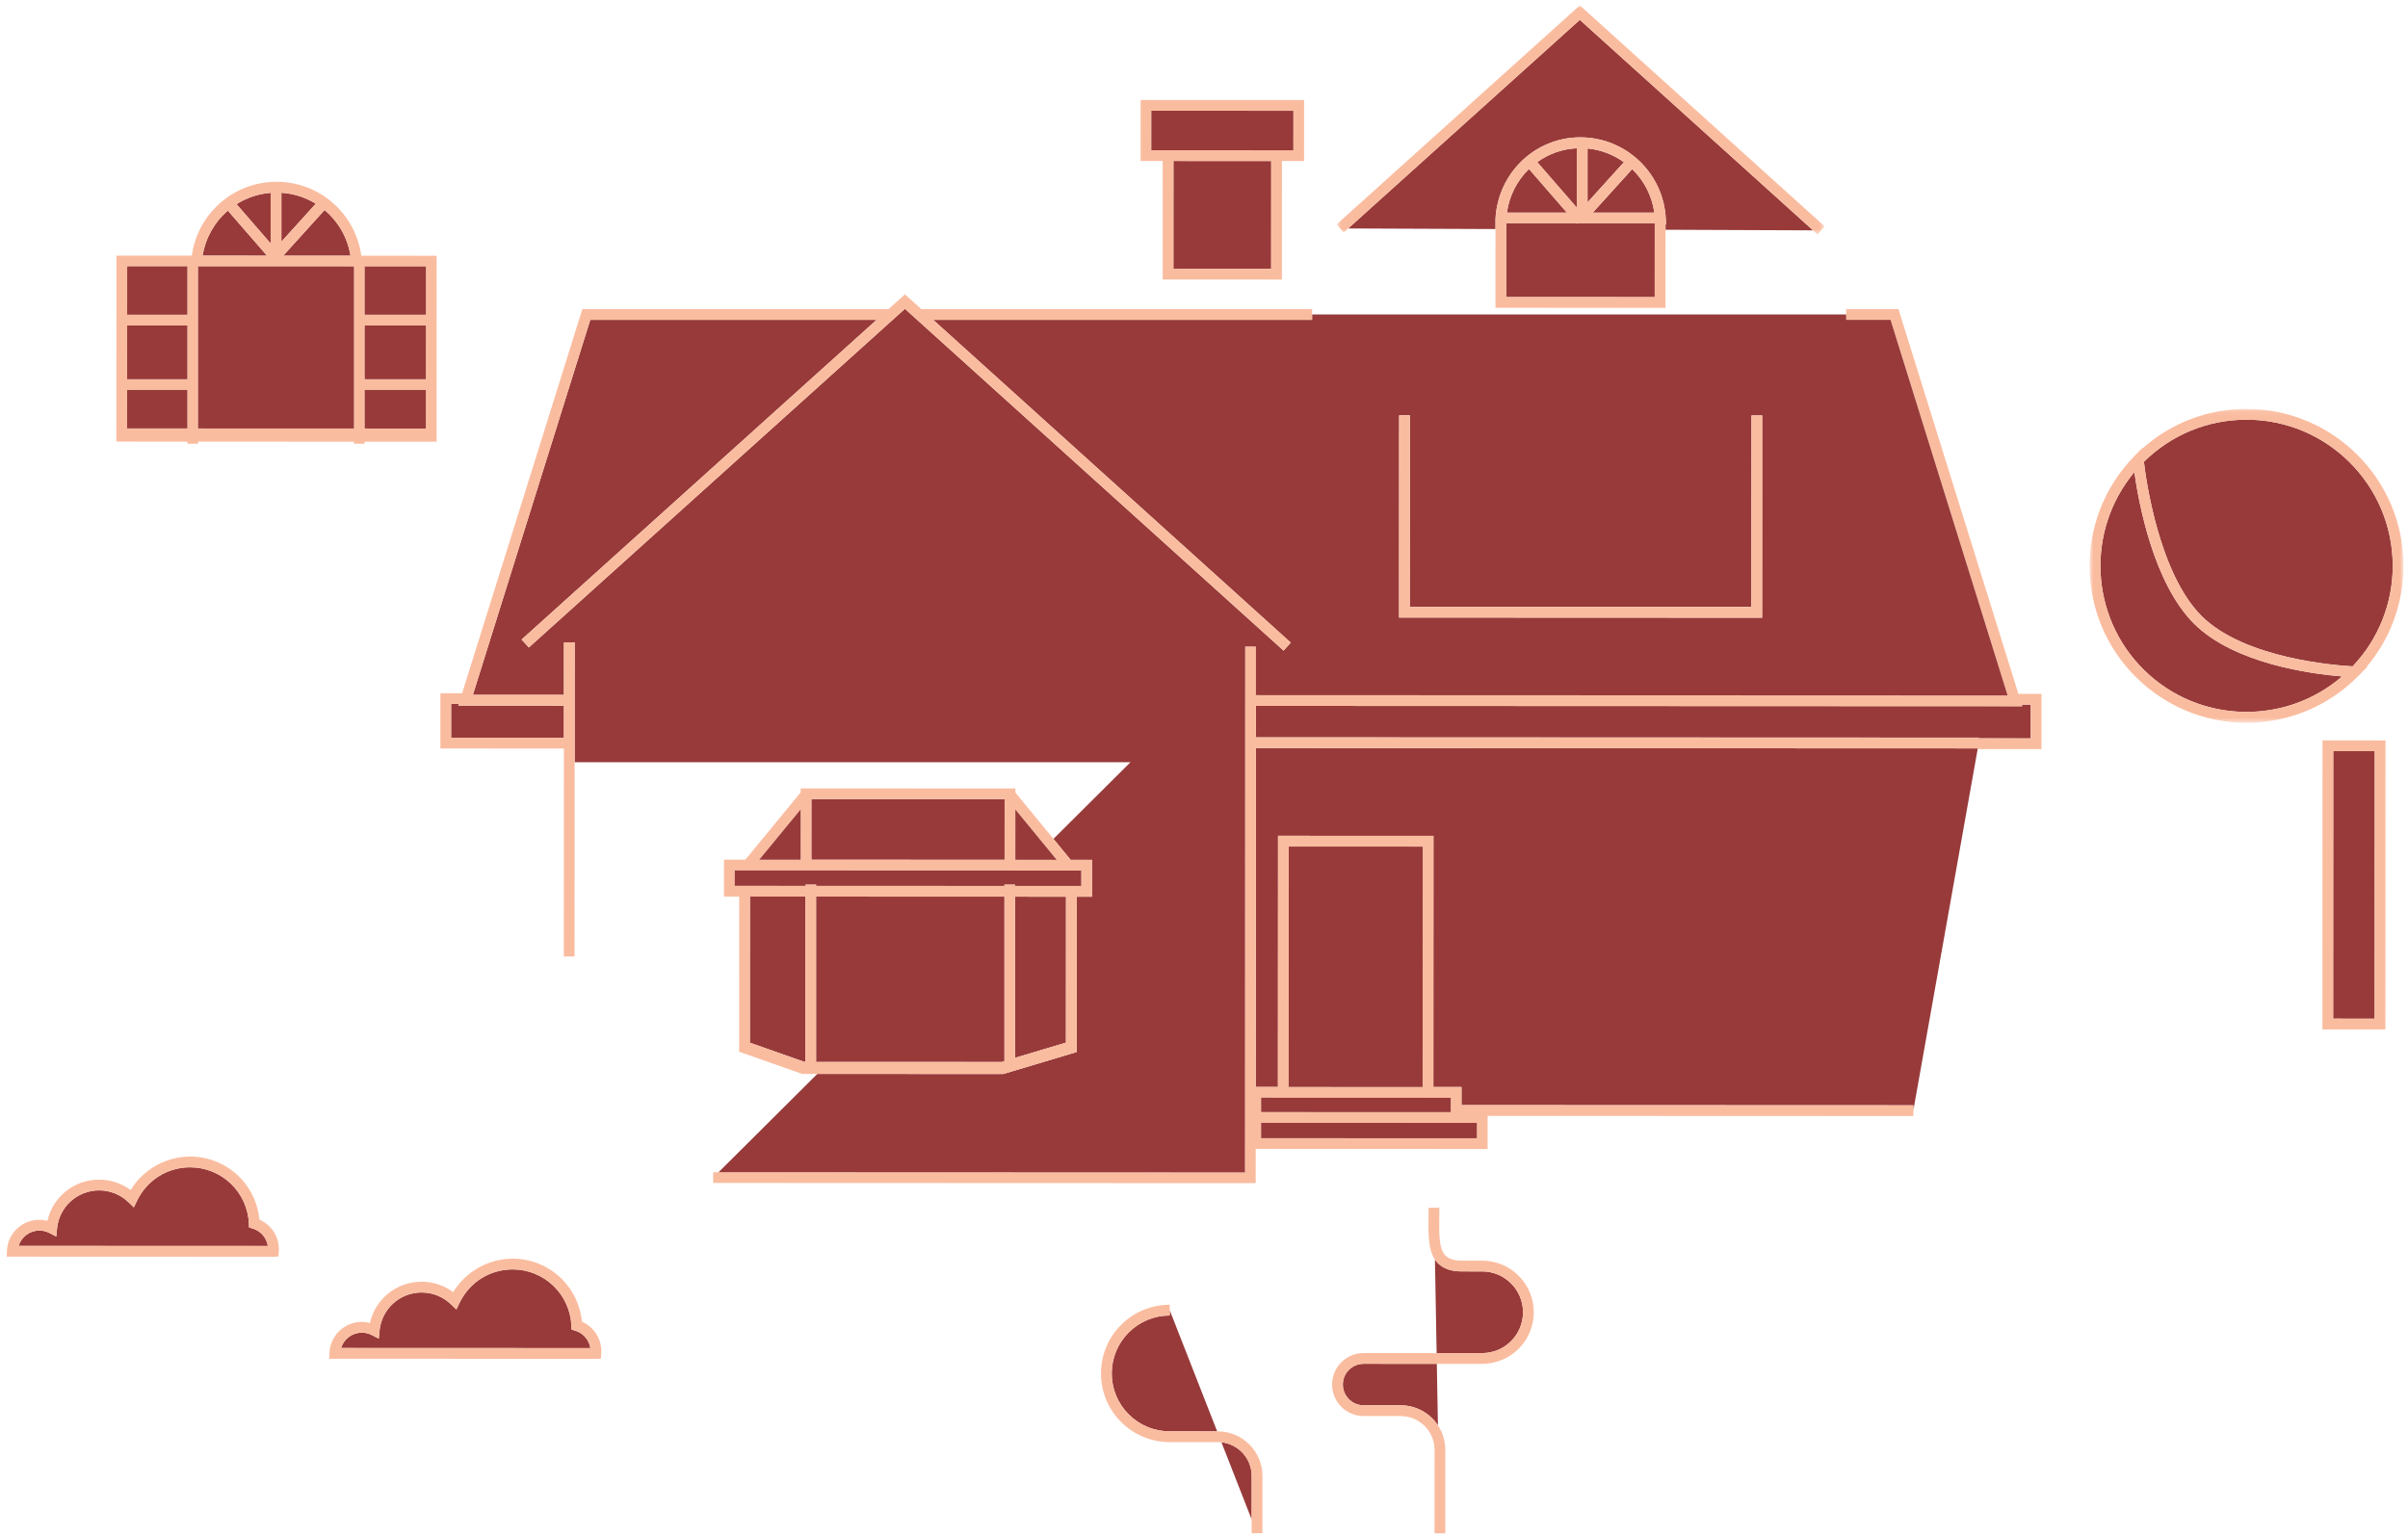 <svg width="448" height="286" viewBox="0 0 448 286" fill="none" xmlns="http://www.w3.org/2000/svg">
<path fill-rule="evenodd" clip-rule="evenodd" d="M441.815 139.774L434.094 139.771L434.074 189.551L441.794 189.555L441.815 139.774Z" fill="#983A3A"/>
<path fill-rule="evenodd" clip-rule="evenodd" d="M434.095 139.772L441.815 139.774L441.795 189.555L434.074 189.551L434.094 139.771L434.095 139.772ZM432.074 191.552L443.794 191.556L443.816 137.776L432.095 137.77L432.074 191.551V191.552Z" fill="#FABC9F"/>
<path fill-rule="evenodd" clip-rule="evenodd" d="M417.974 78.092H417.962C410.758 78.092 403.985 80.877 398.862 85.933C399.221 88.993 401.602 106.623 409.585 114.613C417.552 122.585 434.739 123.835 437.695 123.993C442.499 118.957 445.173 112.26 445.159 105.299C445.164 90.303 432.969 78.099 417.974 78.092Z" fill="#983A3A"/>
<path fill-rule="evenodd" clip-rule="evenodd" d="M397.088 87.855C388.081 98.625 388.737 114.735 398.937 124.722C409.106 134.678 425.164 135.021 435.74 125.871C430.076 125.409 415.66 123.521 408.17 116.028C400.617 108.468 397.878 93.499 397.088 87.854" fill="#983A3A"/>
<mask id="mask0_24_1032" style="mask-type:luminance" maskUnits="userSpaceOnUse" x="388" y="76" width="60" height="59">
<path d="M388.766 76.093H447.158V134.484H388.766V76.093Z" fill="white"/>
</mask>
<g mask="url(#mask0_24_1032)">
<path fill-rule="evenodd" clip-rule="evenodd" d="M437.694 123.993C434.738 123.836 417.551 122.585 409.585 114.614C401.602 106.624 399.22 88.993 398.861 85.934C403.984 80.877 410.757 78.093 417.962 78.093H417.973C432.968 78.099 445.164 90.304 445.158 105.299C445.172 112.259 442.499 118.957 437.694 123.993ZM435.74 125.87C425.164 135.02 409.105 134.678 398.936 124.722C388.737 114.736 388.081 98.624 397.088 87.855C397.878 93.499 400.617 108.468 408.171 116.028C415.66 123.522 430.076 125.41 435.74 125.87ZM435.511 128.621C435.859 128.359 436.203 128.09 436.54 127.811C436.686 127.69 436.829 127.561 436.974 127.437C437.195 127.246 437.417 127.057 437.632 126.86C437.808 126.7 437.979 126.532 438.151 126.367C438.3 126.224 438.453 126.087 438.598 125.941C438.634 125.906 438.667 125.868 438.703 125.832C438.743 125.791 438.785 125.754 438.825 125.713L440.42 124.084L440.3 124.08C444.733 118.828 447.155 112.252 447.158 105.3C447.164 89.201 434.072 76.099 417.973 76.093H417.962C410.758 76.093 403.956 78.689 398.613 83.431L398.603 83.328L397.099 84.864C396.97 84.995 396.85 85.133 396.723 85.267C396.546 85.455 396.367 85.643 396.195 85.835C396.055 85.992 395.921 86.152 395.784 86.311C395.593 86.533 395.403 86.756 395.22 86.983C395.117 87.111 395.017 87.241 394.917 87.37C394.707 87.64 394.499 87.911 394.298 88.187C394.236 88.273 394.176 88.36 394.115 88.447C393.882 88.773 393.657 89.105 393.438 89.441L393.372 89.547C390.355 94.238 388.756 99.7 388.766 105.277C388.764 111.676 390.809 117.759 394.588 122.785C394.623 122.832 394.662 122.879 394.698 122.927C394.948 123.254 395.202 123.579 395.466 123.898C395.566 124.018 395.673 124.136 395.775 124.256C395.986 124.501 396.197 124.747 396.416 124.987C396.548 125.13 396.685 125.269 396.819 125.41C396.983 125.582 397.141 125.757 397.309 125.925C397.353 125.969 397.399 126.009 397.443 126.053C397.475 126.084 397.506 126.118 397.538 126.15C397.647 126.258 397.762 126.357 397.873 126.462C398.088 126.666 398.302 126.871 398.523 127.068C398.653 127.184 398.787 127.296 398.919 127.41C399.163 127.621 399.408 127.83 399.659 128.033C399.76 128.115 399.864 128.193 399.967 128.274C400.256 128.502 400.548 128.726 400.845 128.942L401.025 129.068C401.373 129.317 401.724 129.559 402.082 129.791L402.091 129.797C406.773 132.842 412.234 134.482 417.951 134.484H417.963C424.34 134.484 430.405 132.45 435.421 128.693L435.511 128.621Z" fill="#FABC9F"/>
</g>
<path fill-rule="evenodd" clip-rule="evenodd" d="M107.014 247.608L106.337 247.402L106.307 246.694C106.191 243.873 104.988 241.206 102.949 239.252C100.911 237.298 98.196 236.209 95.372 236.212H95.368C91.13 236.212 87.35 238.59 85.5 242.422L84.901 243.665L83.907 242.709C82.444 241.294 80.488 240.503 78.453 240.504H78.45C76.49 240.496 74.597 241.223 73.146 242.541C71.695 243.859 70.79 245.673 70.61 247.625L70.47 249.089L69.16 248.42C68.593 248.129 67.965 247.977 67.328 247.977H67.326C66.46 247.975 65.616 248.251 64.919 248.767C64.223 249.282 63.711 250.008 63.46 250.837L109.834 250.855C109.72 250.102 109.395 249.397 108.895 248.822C108.396 248.247 107.743 247.826 107.014 247.608Z" fill="#983A3A"/>
<path fill-rule="evenodd" clip-rule="evenodd" d="M63.46 250.836C63.712 250.007 64.224 249.281 64.92 248.767C65.617 248.252 66.461 247.975 67.327 247.978C67.966 247.978 68.583 248.127 69.159 248.421L70.469 249.09L70.609 247.625C70.789 245.673 71.694 243.859 73.145 242.541C74.597 241.223 76.49 240.496 78.45 240.505H78.453C80.488 240.504 82.444 241.294 83.907 242.709L84.901 243.665L85.501 242.423C87.35 238.591 91.13 236.212 95.368 236.212H95.372C98.195 236.209 100.91 237.299 102.949 239.252C104.987 241.206 106.19 243.873 106.306 246.694L106.337 247.402L107.014 247.608C107.744 247.826 108.396 248.248 108.896 248.823C109.395 249.398 109.721 250.103 109.835 250.856L63.46 250.836ZM108.258 245.938C107.959 242.729 106.471 239.748 104.088 237.578C101.704 235.409 98.596 234.208 95.373 234.212H95.368C90.858 234.212 86.645 236.617 84.309 240.436C82.615 239.18 80.562 238.503 78.454 238.505H78.45C76.213 238.495 74.04 239.249 72.289 240.642C70.538 242.035 69.316 243.983 68.822 246.165C68.334 246.04 67.833 245.977 67.329 245.978H67.326C65.761 245.973 64.255 246.579 63.128 247.665C62.001 248.752 61.342 250.234 61.289 251.799L61.25 252.836L110.862 252.856L111.796 252.81L111.863 251.882C111.873 251.749 111.882 251.616 111.882 251.482C111.888 250.304 111.548 249.151 110.903 248.165C110.259 247.179 109.339 246.405 108.258 245.938Z" fill="#FABC9F"/>
<path fill-rule="evenodd" clip-rule="evenodd" d="M47.014 228.608L46.337 228.402L46.307 227.694C46.191 224.873 44.988 222.206 42.949 220.252C40.911 218.298 38.196 217.209 35.372 217.212H35.368C31.13 217.212 27.35 219.59 25.5 223.422L24.901 224.665L23.907 223.709C22.444 222.294 20.488 221.503 18.453 221.504H18.45C16.489 221.496 14.597 222.223 13.146 223.541C11.695 224.859 10.79 226.673 10.61 228.625L10.47 230.089L9.16 229.42C8.593 229.129 7.965 228.977 7.328 228.977H7.326C6.46 228.975 5.616 229.251 4.919 229.767C4.223 230.282 3.711 231.008 3.46 231.837L49.834 231.855C49.72 231.102 49.395 230.397 48.895 229.822C48.396 229.247 47.743 228.826 47.014 228.608Z" fill="#983A3A"/>
<path fill-rule="evenodd" clip-rule="evenodd" d="M3.46 231.836C3.712 231.007 4.224 230.281 4.92 229.767C5.617 229.252 6.461 228.975 7.327 228.978C7.966 228.978 8.583 229.127 9.159 229.421L10.469 230.09L10.609 228.625C10.789 226.673 11.694 224.859 13.145 223.541C14.597 222.223 16.489 221.496 18.45 221.505H18.453C20.488 221.504 22.444 222.294 23.907 223.709L24.901 224.665L25.501 223.423C27.35 219.591 31.13 217.212 35.368 217.212H35.372C38.195 217.209 40.91 218.299 42.949 220.252C44.987 222.206 46.19 224.873 46.306 227.694L46.337 228.402L47.014 228.608C47.744 228.826 48.396 229.248 48.895 229.823C49.395 230.398 49.721 231.103 49.835 231.856L3.46 231.836ZM48.258 226.938C47.959 223.729 46.471 220.748 44.088 218.578C41.704 216.409 38.596 215.208 35.373 215.212H35.368C30.858 215.212 26.645 217.617 24.309 221.436C22.616 220.18 20.562 219.503 18.454 219.505H18.45C16.213 219.495 14.04 220.249 12.289 221.642C10.539 223.035 9.315 224.983 8.822 227.165C8.334 227.04 7.833 226.977 7.329 226.978H7.326C5.761 226.973 4.255 227.579 3.128 228.665C2.001 229.752 1.341 231.234 1.289 232.799L1.25 233.836L50.862 233.856L51.796 233.81L51.863 232.882C51.873 232.749 51.882 232.616 51.882 232.482C51.888 231.304 51.548 230.151 50.903 229.165C50.259 228.179 49.339 227.405 48.258 226.938Z" fill="#FABC9F"/>
<path fill-rule="evenodd" clip-rule="evenodd" d="M104.914 131.301L85.26 131.293L85.352 130.999L83.934 130.998L83.931 137.278L104.912 137.286L104.914 131.301ZM376.231 131.409L233.655 131.352L233.653 137.203L368.139 137.257V137.39L377.811 137.394L377.814 131.115H376.139L376.231 131.409ZM227.246 268.382L232.867 282.742L232.87 274.64C232.871 271.396 230.403 268.717 227.246 268.382Z" fill="#983A3A"/>
<path fill-rule="evenodd" clip-rule="evenodd" d="M217.614 244.79C216.199 244.786 214.797 245.062 213.49 245.603C212.182 246.144 210.995 246.939 209.997 247.942C208.993 248.94 208.196 250.127 207.654 251.435C207.111 252.742 206.834 254.144 206.837 255.56C206.833 256.976 207.109 258.379 207.651 259.687C208.192 260.996 208.988 262.184 209.991 263.183C210.989 264.187 212.176 264.984 213.484 265.526C214.792 266.069 216.195 266.346 217.611 266.343L226.449 266.346L217.619 243.789V244.789L217.614 244.79Z" fill="#983A3A"/>
<path fill-rule="evenodd" clip-rule="evenodd" d="M226.583 266.346H226.449L217.61 266.342C216.194 266.345 214.792 266.068 213.484 265.525C212.176 264.983 210.989 264.186 209.991 263.182C208.988 262.183 208.192 260.996 207.651 259.687C207.11 258.379 206.833 256.977 206.838 255.561C206.835 254.146 207.112 252.743 207.654 251.436C208.197 250.128 208.993 248.941 209.997 247.943C210.995 246.94 212.182 246.145 213.49 245.603C214.797 245.062 216.199 244.785 217.614 244.789H217.619V243.789L217.62 242.789H217.614C215.936 242.785 214.274 243.113 212.724 243.755C211.174 244.396 209.767 245.339 208.583 246.528C207.392 247.711 206.448 249.119 205.805 250.669C205.163 252.22 204.834 253.883 204.838 255.561C204.833 257.24 205.16 258.903 205.802 260.454C206.444 262.005 207.387 263.413 208.577 264.597C209.76 265.788 211.167 266.732 212.718 267.374C214.268 268.017 215.931 268.346 217.609 268.342L226.582 268.346C226.806 268.346 227.028 268.359 227.246 268.382C230.403 268.717 232.872 271.396 232.87 274.64L232.867 282.742L232.866 285.294H234.866L234.87 274.64C234.872 270.069 231.154 266.348 226.583 266.346Z" fill="#FABC9F"/>
<path fill-rule="evenodd" clip-rule="evenodd" d="M253.691 253.776C252.661 253.776 251.692 254.177 250.963 254.906C250.603 255.263 250.318 255.688 250.124 256.156C249.93 256.625 249.83 257.127 249.831 257.634C249.832 258.657 250.239 259.639 250.963 260.363C251.686 261.087 252.667 261.494 253.691 261.496L260.606 261.499C261.978 261.5 263.329 261.843 264.536 262.495C265.744 263.147 266.77 264.089 267.524 265.236L267.316 253.782L253.694 253.776H253.691Z" fill="#983A3A"/>
<path fill-rule="evenodd" clip-rule="evenodd" d="M275.754 251.785C279.943 251.785 283.353 248.378 283.354 244.189C283.357 239.999 279.948 236.589 275.759 236.587L272.019 236.585C270.004 236.585 268.526 236.079 267.502 235.04C267.303 234.834 267.123 234.609 266.965 234.37L267.28 251.782L275.752 251.785H275.754Z" fill="#983A3A"/>
<path fill-rule="evenodd" clip-rule="evenodd" d="M275.76 234.587L272.02 234.585C270.568 234.585 269.556 234.275 268.926 233.635C267.695 232.387 267.732 229.691 267.774 226.57C267.781 225.976 267.79 225.364 267.79 224.74H265.79C265.79 225.355 265.78 225.957 265.774 226.543C265.731 229.713 265.7 232.493 266.964 234.369C267.124 234.606 267.298 234.833 267.502 235.039C268.527 236.079 270.004 236.584 272.02 236.585L275.759 236.587C279.948 236.589 283.357 239.999 283.355 244.19C283.353 248.378 279.944 251.785 275.754 251.785H275.752L267.281 251.782L253.696 251.776H253.691C252.922 251.774 252.16 251.924 251.449 252.219C250.738 252.513 250.093 252.945 249.55 253.49C249.004 254.033 248.571 254.679 248.276 255.39C247.981 256.101 247.83 256.864 247.832 257.634C247.833 259.188 248.451 260.678 249.549 261.777C250.648 262.876 252.137 263.494 253.691 263.496L260.607 263.499C262.275 263.502 263.873 264.166 265.052 265.346C266.231 266.526 266.893 268.125 266.895 269.793L266.888 285.308H268.888L268.895 269.793C268.896 268.172 268.42 266.587 267.525 265.236C266.771 264.089 265.745 263.147 264.537 262.495C263.33 261.843 261.979 261.501 260.607 261.499L253.691 261.496C252.668 261.495 251.686 261.087 250.963 260.364C250.239 259.64 249.832 258.658 249.831 257.635C249.831 256.604 250.234 255.634 250.964 254.905C251.322 254.546 251.747 254.261 252.215 254.067C252.683 253.873 253.185 253.774 253.692 253.775H253.695L267.317 253.782L275.752 253.785H275.754C281.044 253.784 285.353 249.481 285.354 244.19C285.358 242.929 285.112 241.679 284.63 240.514C284.148 239.348 283.44 238.29 282.546 237.4C281.657 236.506 280.599 235.797 279.435 235.314C278.27 234.831 277.021 234.584 275.76 234.587Z" fill="#FABC9F"/>
<path fill-rule="evenodd" clip-rule="evenodd" d="M233.651 139.204L233.626 202.257L237.754 202.259L237.773 155.525L266.691 155.537L266.673 202.27L271.907 202.272L271.906 205.636L355.964 205.67V206.668L367.936 139.391L367.961 139.258L233.651 139.204Z" fill="#983A3A"/>
<path fill-rule="evenodd" clip-rule="evenodd" d="M274.764 211.807L234.627 211.79V208.93L274.766 208.947L274.764 211.807ZM269.908 204.272L269.906 206.944L234.629 206.931V204.257L269.908 204.272ZM264.692 157.536L264.672 202.269L239.755 202.259L239.773 157.526L264.692 157.536ZM377.811 137.395L368.139 137.391V137.258L233.653 137.204L233.655 131.352L376.231 131.41L376.139 131.115H377.814L377.811 137.395ZM353.423 58.223L353.203 57.52H343.475V59.52H351.733L373.512 129.409L233.656 129.352L233.659 120.299L231.659 120.289L231.619 218.159L133.692 218.119H132.688V220.118L233.618 220.158L233.622 213.79L276.764 213.807L276.766 207.639L355.964 207.669V205.67L271.907 205.636V202.272L266.674 202.27L266.692 155.537L237.774 155.525L237.754 202.259L233.627 202.257L233.652 139.204L367.961 139.258L367.937 139.391L379.811 139.396L379.814 129.116L375.516 129.115L353.423 58.223Z" fill="#FABC9F"/>
<path fill-rule="evenodd" clip-rule="evenodd" d="M260.303 77.283L262.303 77.284L262.286 112.914L325.839 112.938L325.857 77.309L327.857 77.31L327.839 114.94L260.286 114.912L260.303 77.283ZM231.659 120.29L233.659 120.298L233.656 129.352L373.512 129.408L351.732 59.52H343.475V58.52H244.109V59.52H173.619L240.143 119.58L238.803 121.064L168.358 57.464L98.385 120.486L97.045 119L163.087 59.52H109.815L87.98 129.294L104.914 129.301L104.918 119.541L106.918 119.542L106.908 141.836H210.315L195.989 156.1L199.188 159.996L203.158 159.997L203.156 166.858H200.326L200.314 195.762L186.654 199.845L152.061 199.831L133.691 218.118L231.62 218.158L231.659 120.29Z" fill="#983A3A"/>
<path fill-rule="evenodd" clip-rule="evenodd" d="M327.856 77.311L325.856 77.31L325.838 112.939L262.286 112.914L262.302 77.285L260.302 77.284L260.286 114.913L327.838 114.94L327.856 77.311Z" fill="#FABC9F"/>
<path fill-rule="evenodd" clip-rule="evenodd" d="M250.823 42.51L278.231 42.622L278.232 40.758C278.663 32.211 285.588 25.558 293.999 25.558H294.006C302.504 25.561 309.492 32.221 309.916 40.72L309.968 41.77H309.861V42.751L337.308 42.863L293.922 3.693L250.823 42.51Z" fill="#983A3A"/>
<mask id="mask1_24_1032" style="mask-type:luminance" maskUnits="userSpaceOnUse" x="248" y="1" width="92" height="43">
<path d="M248.666 1H339.477V43.612H248.666V1Z" fill="white"/>
</mask>
<g mask="url(#mask1_24_1032)">
<path fill-rule="evenodd" clip-rule="evenodd" d="M249.335 42.504L250.004 43.247L250.823 42.51L293.921 3.693L337.308 42.863L338.137 43.612L339.477 42.128L293.923 1L248.666 41.761L249.335 42.504Z" fill="#FABC9F"/>
</g>
<path fill-rule="evenodd" clip-rule="evenodd" d="M218.317 29.956L218.309 50.015L236.498 50.021L236.505 29.963L218.317 29.956Z" fill="#983A3A"/>
<path fill-rule="evenodd" clip-rule="evenodd" d="M218.309 50.014L218.317 29.955L236.506 29.963L236.498 50.021L218.308 50.014H218.309ZM214.208 20.607L240.622 20.618L240.619 27.964L214.205 27.954L214.208 20.607ZM216.308 52.013L238.497 52.023L238.506 29.964L242.618 29.965L242.623 18.618L212.209 18.606L212.205 29.953L216.317 29.954L216.307 52.014L216.308 52.013Z" fill="#FABC9F"/>
<path fill-rule="evenodd" clip-rule="evenodd" d="M240.619 27.964L240.622 20.617L214.208 20.607L214.205 27.954L240.619 27.964ZM50.353 45.308V35.88C48.094 36.053 45.913 36.778 44 37.99L50.353 45.308ZM60.383 39.083L52.692 47.581L65.208 47.584C64.681 44.26 62.967 41.24 60.383 39.083ZM49.677 47.579L42.394 39.191C39.882 41.339 38.217 44.31 37.696 47.574L49.677 47.579ZM52.353 44.974L58.753 37.904C56.819 36.712 54.621 36.013 52.353 35.87V44.974Z" fill="#983A3A"/>
<path fill-rule="evenodd" clip-rule="evenodd" d="M42.394 39.19L49.676 47.579L37.696 47.574C38.217 44.31 39.882 41.339 42.394 39.191V39.19ZM52.691 47.58L60.382 39.083C62.966 41.24 64.68 44.261 65.207 47.585L52.691 47.58ZM50.353 45.308L44 37.99C45.913 36.777 48.095 36.052 50.354 35.879V45.307L50.353 45.308ZM52.353 44.974V35.87C54.687 36.02 56.867 36.74 58.753 37.904L52.353 44.974ZM79.234 58.568H67.854V49.586L79.239 49.59L79.234 58.568ZM67.854 70.568V60.568H79.234L79.23 70.568H67.854ZM67.854 72.568H79.23L79.226 79.743L67.853 79.738L67.854 72.568ZM34.854 72.568V79.725L23.65 79.72L23.653 72.567H34.853L34.854 72.568ZM34.854 60.568V70.568H23.654L23.659 60.568H34.854ZM34.854 58.568H23.66L23.663 49.568L34.853 49.573L34.854 58.568ZM65.854 49.585V79.737L36.854 79.726V49.574L65.854 49.585ZM34.854 82.179V82.568H36.854V82.18L65.854 82.192V82.568H67.854V82.193L81.225 82.198L81.24 48.046V47.591L67.22 47.586C66.142 39.771 59.48 33.83 51.458 33.826H51.452C43.432 33.826 36.768 39.761 35.682 47.573L21.663 47.568L21.649 81.72V82.174L34.854 82.179Z" fill="#FABC9F"/>
<path fill-rule="evenodd" clip-rule="evenodd" d="M79.23 72.568H67.854V79.738L79.227 79.743L79.23 72.568ZM67.854 60.568V70.568H79.23L79.234 60.568H67.854ZM34.854 70.568V60.568H23.659L23.655 70.568H34.854ZM36.854 79.726L65.854 79.737V49.585L36.854 49.574V79.726ZM23.663 49.568L23.66 58.568H34.854V49.572L23.663 49.568ZM67.854 58.568H79.235L79.239 49.59L67.854 49.586V58.568ZM34.854 79.725V72.568H23.654L23.651 79.721L34.854 79.725ZM307.86 41.568H293.399L293.316 41.64L293.254 41.568H280.231L280.225 55.275L307.854 55.286L307.86 41.568ZM291.517 39.568L284.46 31.441C282.223 33.616 280.778 36.477 280.355 39.568H291.517ZM293.791 27.568H294.222C294.148 27.567 294.078 27.558 294.006 27.558H293.999C293.929 27.558 293.861 27.567 293.791 27.568ZM303.658 31.466L296.325 39.568H307.785C307.356 36.481 305.903 33.628 303.658 31.466ZM286 30.164L293.354 38.633V27.59C290.704 27.712 288.147 28.607 286 30.164ZM295.353 37.662L302.123 30.182C300.133 28.745 297.796 27.862 295.353 27.624V37.662Z" fill="#983A3A"/>
<path fill-rule="evenodd" clip-rule="evenodd" d="M284.46 31.44L291.517 39.568H280.354C280.778 36.477 282.223 33.615 284.46 31.44ZM294.222 27.568H293.792C293.862 27.567 293.929 27.558 294 27.558H294.005C294.079 27.558 294.15 27.567 294.222 27.568ZM296.325 39.568L303.659 31.466C305.903 33.629 307.356 36.481 307.786 39.568H296.325ZM286 30.164C288.148 28.607 290.703 27.712 293.353 27.589V38.633L286 30.164ZM295.353 37.662V27.624C297.797 27.861 300.133 28.744 302.123 30.183L295.353 37.662ZM280.226 55.275L280.231 41.568H293.253L293.317 41.64L293.399 41.568H307.86L307.854 55.286L280.226 55.275ZM309.967 41.771L309.916 40.721C309.493 32.221 302.503 25.561 294.006 25.558H294C285.587 25.558 278.663 32.212 278.233 40.758L278.231 42.622L278.226 57.274L309.854 57.287L309.861 42.751V41.771H309.967Z" fill="#FABC9F"/>
<path fill-rule="evenodd" clip-rule="evenodd" d="M150.954 156.134L150.953 159.976L186.9 159.991L186.902 156.207L186.905 148.718L150.957 148.704L150.954 156.134ZM149.572 197.568H149.854V166.836L139.521 166.832L139.51 194.025L149.572 197.568ZM188.854 196.838L198.315 194.012L198.326 166.856L188.854 166.852V196.838Z" fill="#983A3A"/>
<path fill-rule="evenodd" clip-rule="evenodd" d="M149.853 166.836V197.568H149.571L139.511 194.025L139.521 166.832L149.854 166.836H149.853ZM198.315 194.011L188.853 196.838V166.852L198.325 166.856L198.315 194.011ZM186.853 166.851V197.435L186.36 197.583L151.853 197.569V166.837L186.853 166.851ZM186.901 156.207L186.899 159.991L150.952 159.976L150.953 156.134L150.958 148.704L186.905 148.718L186.901 156.207ZM188.899 159.991L188.904 150.624L196.6 159.995L188.899 159.991ZM148.957 150.609L148.952 159.975L141.254 159.972L148.957 150.609ZM136.693 161.97L201.157 161.996V164.857L188.853 164.852V164.567H186.853V164.851L151.853 164.837V164.567H149.853V164.837L136.691 164.831L136.692 161.971L136.693 161.97ZM200.313 195.762L200.327 166.857L203.155 166.858L203.159 159.998L199.188 159.996L195.988 156.1L188.905 147.474V146.719H187.694L152.074 146.704H148.957V147.459L138.665 159.971L134.694 159.969L134.69 166.83L137.52 166.831L137.51 195.701L149.23 199.831H152.062L186.655 199.844L200.313 195.762Z" fill="#FABC9F"/>
<path fill-rule="evenodd" clip-rule="evenodd" d="M151.854 197.569L186.361 197.583L186.854 197.435V166.851L151.854 166.837V197.569Z" fill="#983A3A"/>
<path fill-rule="evenodd" clip-rule="evenodd" d="M148.952 159.976L148.956 150.609L141.253 159.973L148.952 159.976ZM188.904 150.625L188.9 159.992L196.599 159.996L188.904 150.625ZM149.854 164.836V164.567H151.854V164.836L186.854 164.851V164.567H188.854V164.852L201.157 164.857L201.158 161.996L136.693 161.97L136.692 164.831L149.854 164.836ZM264.673 202.269L264.692 157.536L239.773 157.526L239.755 202.26L264.673 202.269ZM234.629 204.257L234.628 206.931L269.905 206.944L269.907 204.272L234.629 204.257ZM234.627 208.93L234.626 211.79L274.763 211.807L274.765 208.947L234.627 208.93Z" fill="#983A3A"/>
<path fill-rule="evenodd" clip-rule="evenodd" d="M83.933 130.998H85.351L85.259 131.293L104.913 131.301L104.911 137.286L83.931 137.277L83.933 130.998ZM106.918 119.542H104.918L104.914 129.302L87.98 129.294L109.815 59.52H163.086L97.046 119L98.384 120.486L168.357 57.464L238.803 121.064L240.143 119.58L173.62 59.52H244.108V57.52H171.404L168.359 54.771L165.307 57.521H108.345L85.977 128.998H81.934L81.93 139.276L104.911 139.286L104.895 177.986H106.895L106.91 141.836L106.918 119.542Z" fill="#FABC9F"/>
</svg>

